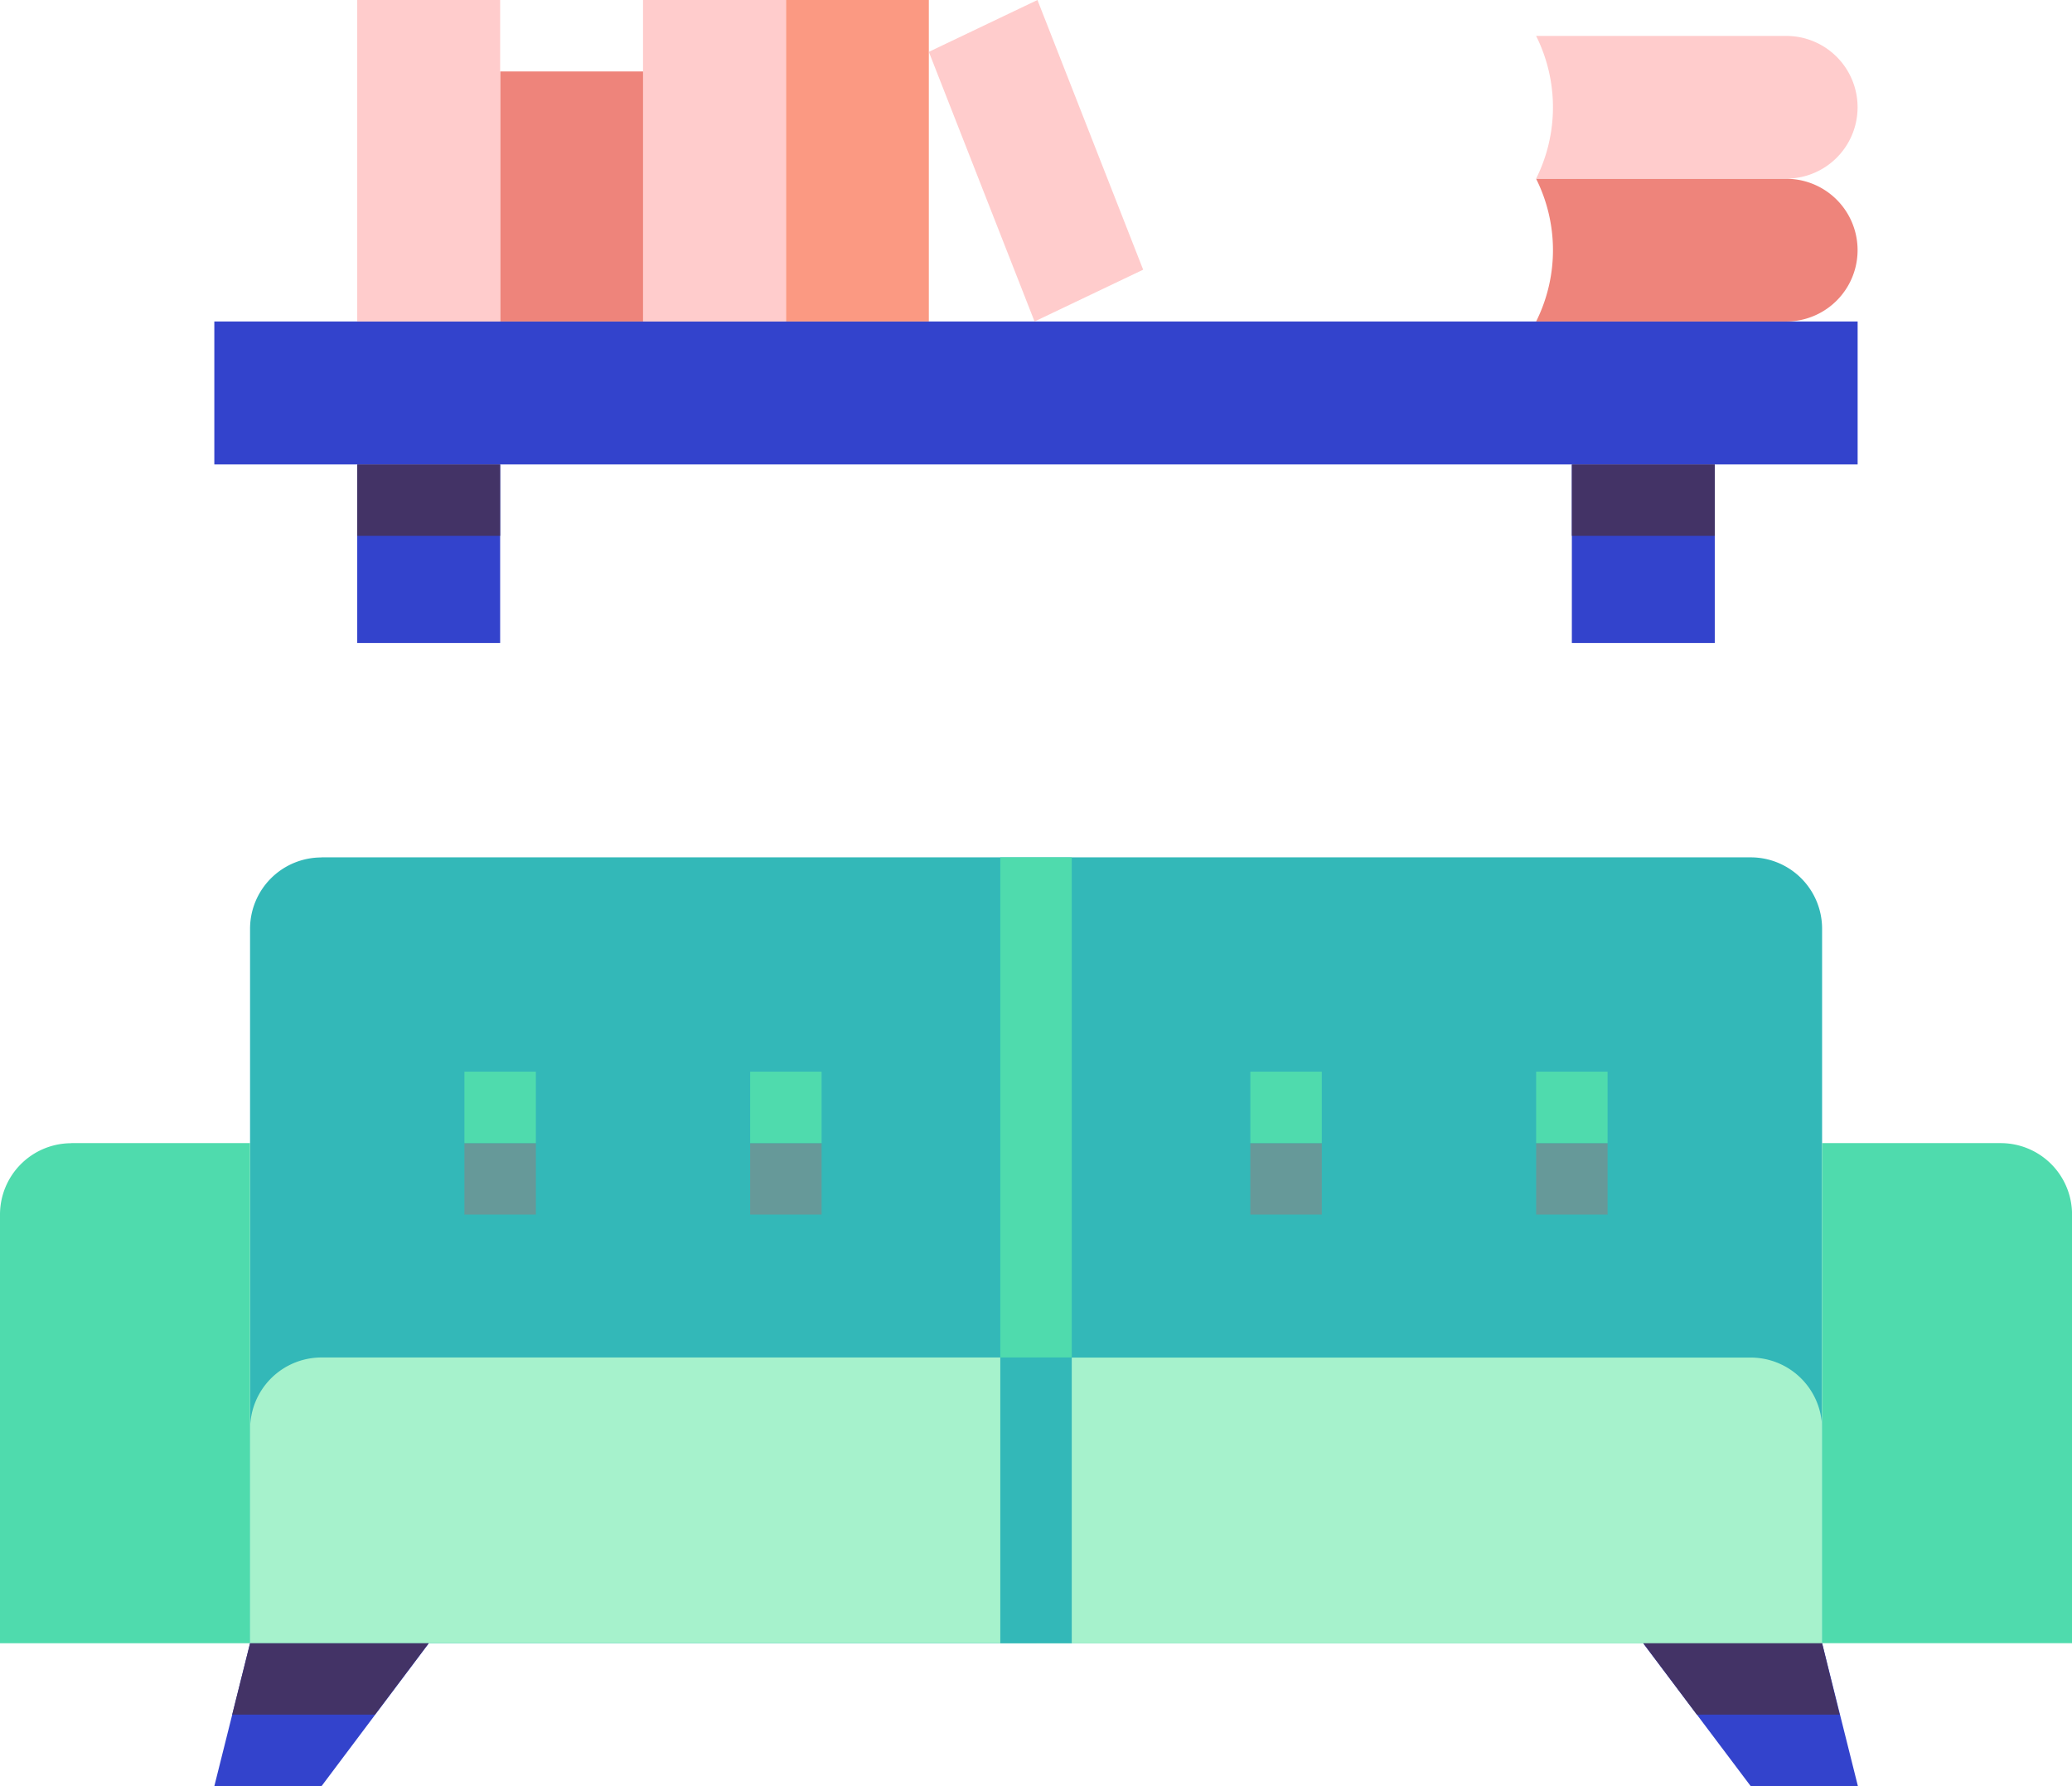 <svg xmlns="http://www.w3.org/2000/svg" viewBox="0 0 435.53 375.46"><defs><style>.cls-1{fill:#33b8b8;}.cls-2{fill:#a6f2cc;}.cls-3{fill:#4fdbad;}.cls-4{fill:#3343cc;}.cls-5{fill:#699;}.cls-6{fill:#433366;}.cls-7{fill:#fb9982;}.cls-8{fill:#fcc;}.cls-9{fill:#ee847b;}</style></defs><title>Asset 3</title><g id="Layer_2" data-name="Layer 2"><g id="testing_fonts" data-name="testing fonts"><path class="cls-1" d="M67.58,180.22H217.77v165.2H52.56V195.24a15,15,0,0,1,15-15Z"></path><path class="cls-1" d="M217.77,180.22H368a15,15,0,0,1,15,15V345.42H217.77Z"></path><path class="cls-2" d="M67.58,285.35a15,15,0,0,0-15,15v45.05H217.77V285.35Z"></path><path class="cls-2" d="M383,300.37a15,15,0,0,0-15-15H217.77v60.07H383Z"></path><path class="cls-3" d="M15,240.29H52.56V345.42H0V255.31a15,15,0,0,1,15-15Z"></path><path class="cls-3" d="M383,240.29h37.54a15,15,0,0,1,15,15v90.11H383Z"></path><path class="cls-4" d="M67.58,375.46H45.05l7.51-30H90.11Z"></path><path class="cls-4" d="M368,375.46h22.53l-7.51-30H345.42Z"></path><rect class="cls-5" x="97.62" y="240.29" width="15.02" height="15.02"></rect><rect class="cls-5" x="157.68" y="240.29" width="15.02" height="15.02"></rect><rect class="cls-5" x="262.82" y="240.29" width="15.02" height="15.02"></rect><rect class="cls-5" x="322.89" y="240.29" width="15.02" height="15.02"></rect><rect class="cls-3" x="97.62" y="225.27" width="15.02" height="15.02"></rect><rect class="cls-3" x="157.68" y="225.27" width="15.02" height="15.02"></rect><rect class="cls-3" x="262.82" y="225.27" width="15.02" height="15.02"></rect><rect class="cls-3" x="322.89" y="225.27" width="15.02" height="15.02"></rect><rect class="cls-4" x="45.05" y="67.58" width="345.42" height="30.04"></rect><rect class="cls-4" x="75.09" y="97.62" width="30.04" height="37.55"></rect><rect class="cls-4" x="330.4" y="97.62" width="30.04" height="37.55"></rect><rect class="cls-6" x="75.09" y="97.62" width="30.04" height="15.02"></rect><rect class="cls-6" x="330.4" y="97.62" width="30.04" height="15.02"></rect><rect class="cls-7" x="165.2" width="30.04" height="67.58"></rect><path class="cls-8" d="M218.07,0,195.24,10.9l22.22,56.68,22.83-10.89Z"></path><rect class="cls-8" x="135.16" width="30.04" height="67.58"></rect><rect class="cls-9" x="105.13" y="15.02" width="30.04" height="52.56"></rect><rect class="cls-8" x="75.09" width="30.04" height="67.58"></rect><path class="cls-8" d="M322.89,37.55a33.57,33.57,0,0,0,0-30h52.57a15,15,0,1,1,0,30Z"></path><path class="cls-9" d="M322.89,67.58a33.55,33.55,0,0,0,0-30h52.57a15,15,0,1,1,0,30Z"></path><rect class="cls-3" x="210.26" y="180.22" width="15.02" height="105.13"></rect><rect class="cls-1" x="210.26" y="285.35" width="15.02" height="60.07"></rect><path class="cls-6" d="M90.11,345.42H52.56l-3.75,15h30Z"></path><path class="cls-6" d="M383,345.42H345.42l11.26,15h30Z"></path></g></g></svg>